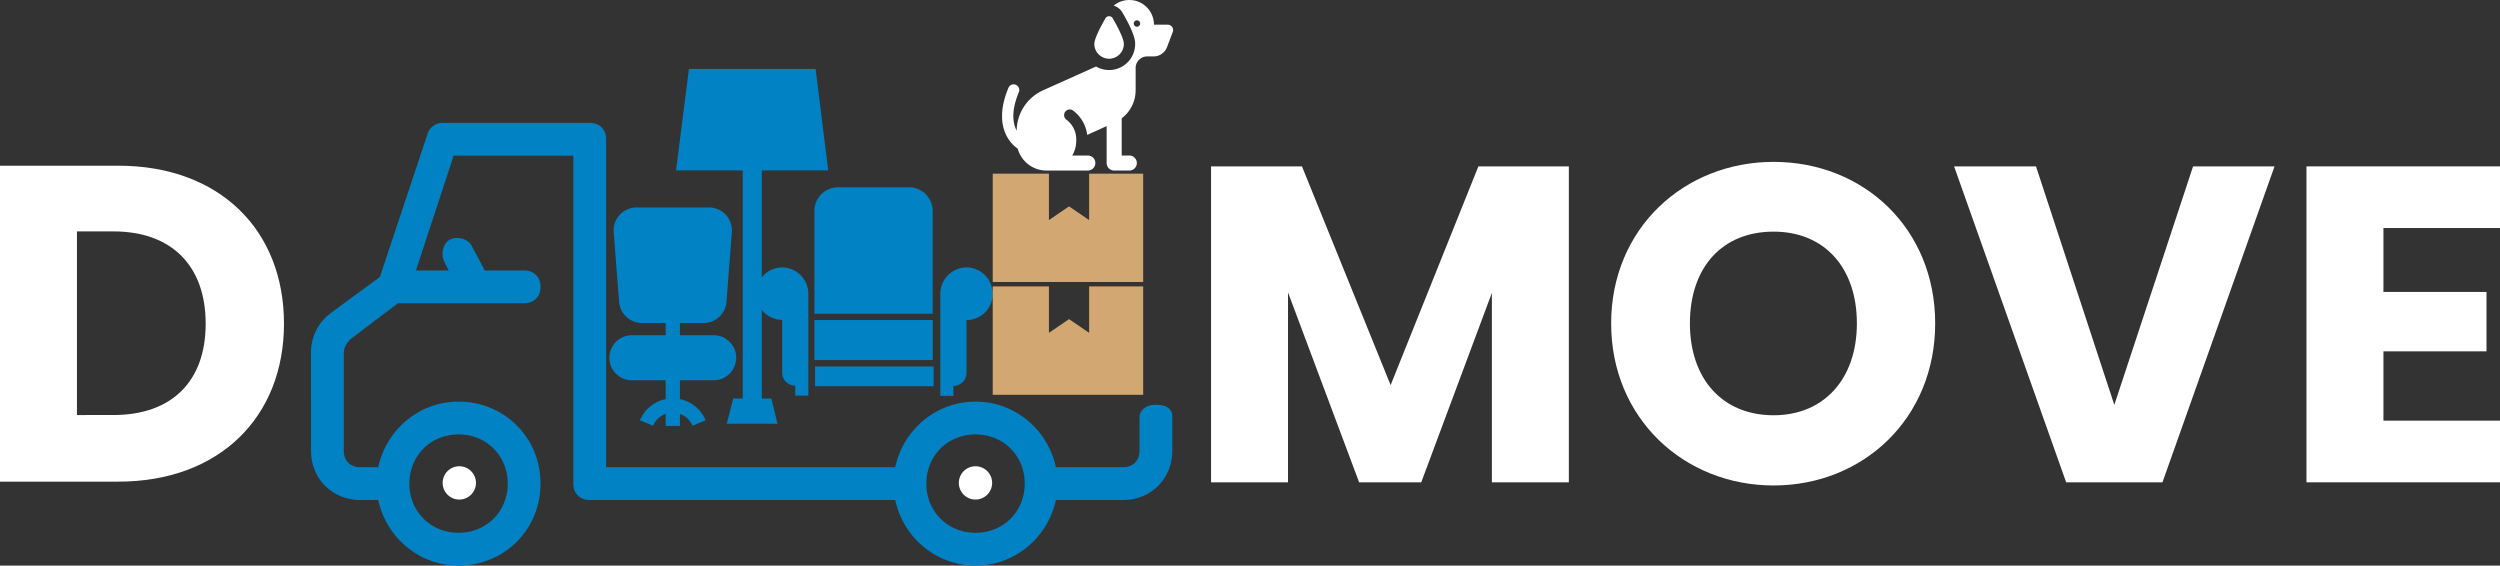 <svg xmlns="http://www.w3.org/2000/svg" width="4577.258" height="1035.513" viewBox="0 0 4577.258 1035.513">
  <rect x="0" y="0" width="4577.258" height="1035.513" fill="#333333" stroke="none"/>
  <g id="Group_237" data-name="Group 237" transform="translate(-3160.084 1518.106)">
    <g id="Path_10" transform="translate(3946.847 -1437.619)">
      <path id="Path_148" data-name="Path 148" d="M-181.334,492.738-91.279,426.7l87.055-261.16c3-12.006,15.008-21.011,27.014-21.011H292.96c18.009,0,30.015,12.006,30.015,30.015v600.37h529.3c15.008-69.043,75.047-120.073,147.091-120.073s132.079,51.037,147.086,120.073h123.083c18.009,0,30.015-12.006,30.015-30.015V681.852s1.221-21.64,31.589-21.242,28.452,21.179,28.452,21.179V744.9c0,51.032-39.02,90.055-90.056,90.055H1146.46C1131.452,904,1071.411,955.024,999.365,955.024S867.285,903.989,852.276,834.948H292.962c-18.009,0-30.015-12.006-30.015-30.015V204.56H43.811L-25.233,414.691H34.805l-9-18.009c-6-15.008,0-33.017,12.006-39.02,15.008-6,33.017,0,39.02,12.006L100.839,414.7h72.044c18.009,0,30.015,12.006,30.015,30.015s-12.006,30.015-30.015,30.015H-58.253l-87.053,66.041c-6,6-12.006,15.008-12.006,24.012V744.9c0,18.009,12.006,30.015,30.015,30.015H-94.28c15.008-69.043,75.047-120.073,147.09-120.073,84.052,0,150.093,66.041,150.093,150.093S136.867,955.026,52.813,955.026c-72.044,0-132.082-51.032-147.09-120.073h-33.017c-51.038,0-90.058-39.024-90.058-90.057V564.787A89.582,89.582,0,0,1-181.334,492.738Zm1180.7,402.247c51.035,0,90.055-39.02,90.055-90.055s-39.02-90.055-90.055-90.055S909.31,753.9,909.31,804.93,948.333,894.986,999.365,894.986Zm-946.555,0c51.032,0,90.055-39.02,90.055-90.055s-39.02-90.055-90.055-90.055S-37.244,753.9-37.244,804.927s39.023,90.058,90.055,90.058Z" fill="#0082c4"/>
    </g>
    <g id="_x36_" transform="translate(4587.756 -1232.789)">
      <path id="Path_149" data-name="Path 149" d="M63.446,289.078V100.664A43.219,43.219,0,0,1,106.46,57.65H236.933a43.219,43.219,0,0,1,43.014,43.014V289.078Z" fill="#0082c4"/>
    </g>
    <g id="_x35_" transform="translate(4652.387 -847.188)">
      <rect id="Rectangle_29" data-name="Rectangle 29" width="217.034" height="36.262" fill="#0082c4"/>
    </g>
    <g id="Group_216" data-name="Group 216" transform="translate(3130.505 -2088.898)">
      <rect id="Rectangle_30" data-name="Rectangle 30" width="216.735" height="73.185" transform="translate(1520.679 1156.737)" fill="#0082c4"/>
    </g>
    <g id="_x33_" transform="translate(4501.701 -1114.608)">
      <path id="Path_150" data-name="Path 150" d="M90.429,86.113a48.36,48.36,0,0,0-47.993,47.992c0,26.13,21.864,47.993,47.993,47.993v96.619a24.01,24.01,0,0,0,23.9,23.9h.1V320.75h24V134.639C138.421,107.976,116.558,86.113,90.429,86.113Z" fill="#0082c4"/>
    </g>
    <g id="_x32_" transform="translate(4773.735 -1114.608)">
      <path id="Path_151" data-name="Path 151" d="M155.945,86.113a48.36,48.36,0,0,0-47.993,47.992V321.279h24V303.147h.1a24.01,24.01,0,0,0,23.9-23.9V182.632a48.36,48.36,0,0,0,47.993-47.993C203.937,108.509,182.607,86.113,155.945,86.113Z" fill="#0082c4"/>
    </g>
    <g id="_x31__1_" transform="translate(4392.983 -1392.619)">
      <path id="Path_152" data-name="Path 152" d="M161.876,604.146V186.472H283.489L260.4.725H28.463L4.865,186.472H126.985V604.146H109.539l-11.8,46.18h92.874l-11.291-46.18Z" fill="#0082c4"/>
    </g>
    <g id="Path_30" transform="translate(4994.733 -1518.458)">
      <path id="Path_153" data-name="Path 153" d="M312.583,58.9a9.887,9.887,0,0,0-9.243-13.393h-25.2v0a45.151,45.151,0,0,0-73.785-34.911,28.466,28.466,0,0,1,16.217,12.916c23.134,40.084,23.134,52.185,23.134,57.352V80.9a47.678,47.678,0,0,1-71.6,41.245l-96.9,43.47a82.143,82.143,0,0,0-48.438,74.038C19.687,226.045,16.3,203.8,30.778,169.1a10.341,10.341,0,0,0-19.085-7.97c-18.709,44.826-11.523,73.76-2.2,90.14a66.545,66.545,0,0,0,19.23,21.4A54.677,54.677,0,0,0,81.21,312.637h75.831a13.787,13.787,0,1,0,0-27.575h-28.5c7.142-12.581,7.24-21.6,7.291-28.542a44.643,44.643,0,0,0-18.108-37.126A10.341,10.341,0,0,1,130.1,202.824a65.908,65.908,0,0,1,25.843,44.571l35.566-16.141v67.6A13.856,13.856,0,0,0,205.3,312.637h27.69a13.787,13.787,0,1,0,0-27.575h-13.9V216.982a64.531,64.531,0,0,0,25.507-51.367V124.732a21.178,21.178,0,0,1,21.077-21.077h11.81a26.313,26.313,0,0,0,24.557-16.949Zm-65.578-9.6a5.859,5.859,0,1,1,5.859-5.859v0a5.886,5.886,0,0,1-5.858,5.858h0Z" fill="#fff"/>
    </g>
    <g id="Path_31" transform="translate(5036.856 -1511.079)">
      <path id="Path_154" data-name="Path 154" d="M153.87,100.508h0A27.163,27.163,0,0,0,180.9,73.474h0c0-10.1-12.36-33.143-20.364-47.013a7.693,7.693,0,0,0-13.335-.008c-8.007,13.869-20.37,36.924-20.37,47.021A27.165,27.165,0,0,0,153.87,100.508Z" fill="#fff"/>
    </g>
    <g id="Path_41" transform="translate(4164.601 -1138.309)">
      <path id="Path_155" data-name="Path 155" d="M302.119,233.932h-61.79V211.625h43.6a42.147,42.147,0,0,0,41.664-38.578L335.458,45q.124-1.6.123-3.211A41.987,41.987,0,0,0,293.8,0H160.771a41.987,41.987,0,0,0-41.786,41.787q0,1.607.123,3.211l9.869,128.049a42.147,42.147,0,0,0,41.664,38.577h43.6v22.307h-61.79a41.279,41.279,0,0,0,0,82.559h61.79v34.462a65.156,65.156,0,0,0-47.073,38.716l24.06,10.1a39.141,39.141,0,0,1,23.013-21.8v22.129h26.093V377.964a39.141,39.141,0,0,1,23.013,21.8l24.06-10.1a65.162,65.162,0,0,0-47.073-38.717v-34.46h61.79a41.28,41.28,0,0,0,0-82.56Z" fill="#0082c4"/>
    </g>
    <g id="Path_138" transform="translate(4937.833 -1268.718)">
      <path id="Path_156" data-name="Path 156" d="M315.321,274.984h-99v84.967l-36.753-25.034-36.829,25.034V274.984H39.841V473.4h275.48Z" fill="#d2a771"/>
    </g>
    <g id="Path_139" transform="translate(4937.833 -1475.158)">
      <path id="Path_157" data-name="Path 157" d="M315.321,274.984h-99v84.967l-36.753-25.034-36.829,25.034V274.984H39.841V473.4h275.48Z" fill="#d2a771"/>
    </g>
    <g id="Group_217" data-name="Group 217" transform="translate(3104.115 -1595.789)">
      <circle id="Ellipse_21" data-name="Ellipse 21" cx="30.5" cy="30.5" r="30.5" transform="translate(866.404 931.337)" fill="#fff"/>
    </g>
    <g id="Group_218" data-name="Group 218" transform="translate(4049.205 -1595.789)">
      <circle id="Ellipse_22" data-name="Ellipse 22" cx="30.5" cy="30.5" r="30.5" transform="translate(866.404 931.337)" fill="#fff"/>
    </g>
    <g id="Group_219" data-name="Group 219" transform="translate(2843.346 -1041.421)">
      <g id="Layer1">
        <path id="Path_158" data-name="Path 158" d="M533.45-173.3H316.738V405.146H533.45c184.576,0,303.232-117.832,303.232-289.224C836.682-56.294,718.026-173.3,533.45-173.3Zm-75.808,456.5V-53h66.744c106.3,0,168.92,62.624,168.92,168.92s-62.624,167.272-168.92,167.272Z" fill="#fff"/>
      </g>
    </g>
    <g id="Layer11" transform="translate(4170.415 -1559.079)">
      <g id="Group_220" data-name="Group 220" transform="translate(890.257 518.894)">
        <path id="Path_159" data-name="Path 159" d="M316.738,405.146h140.9V57.418L587.834,405.146H701.546l129.368-346.9v346.9h140.9V-173.3H806.194L645.514,227.162,483.186-173.3H316.738Z" fill="#fff"/>
      </g>
      <g id="Group_221" data-name="Group 221" transform="translate(890.257 518.894)">
        <path id="Path_160" data-name="Path 160" d="M1642.55,114.274c0-173.864-131.01-295.816-295.81-295.816-163.98,0-297.47,121.952-297.47,295.816s133.49,296.64,297.47,296.64S1642.55,288.138,1642.55,114.274Zm-449.08,0c0-103,59.33-168.1,153.27-168.1,92.29,0,152.44,65.1,152.44,168.1,0,101.352-60.15,168.1-152.44,168.1C1252.8,282.37,1193.47,215.626,1193.47,114.274Z" fill="#fff"/>
      </g>
      <g id="Group_222" data-name="Group 222" transform="translate(890.257 518.894)">
        <path id="Path_161" data-name="Path 161" d="M1970.51,263.418,1827.13-173.3H1677.16l205.18,578.448h176.33L2263.85-173.3H2114.71Z" fill="#fff"/>
      </g>
      <g id="Group_223" data-name="Group 223" transform="translate(890.257 518.894)">
        <path id="Path_162" data-name="Path 162" d="M2676.67-173.3H2322.35V405.146h354.32V292.258H2463.26v-126.9h188.69V56.594H2463.26V-60.414h213.41Z" fill="#fff"/>
      </g>
    </g>
  </g>
</svg>
